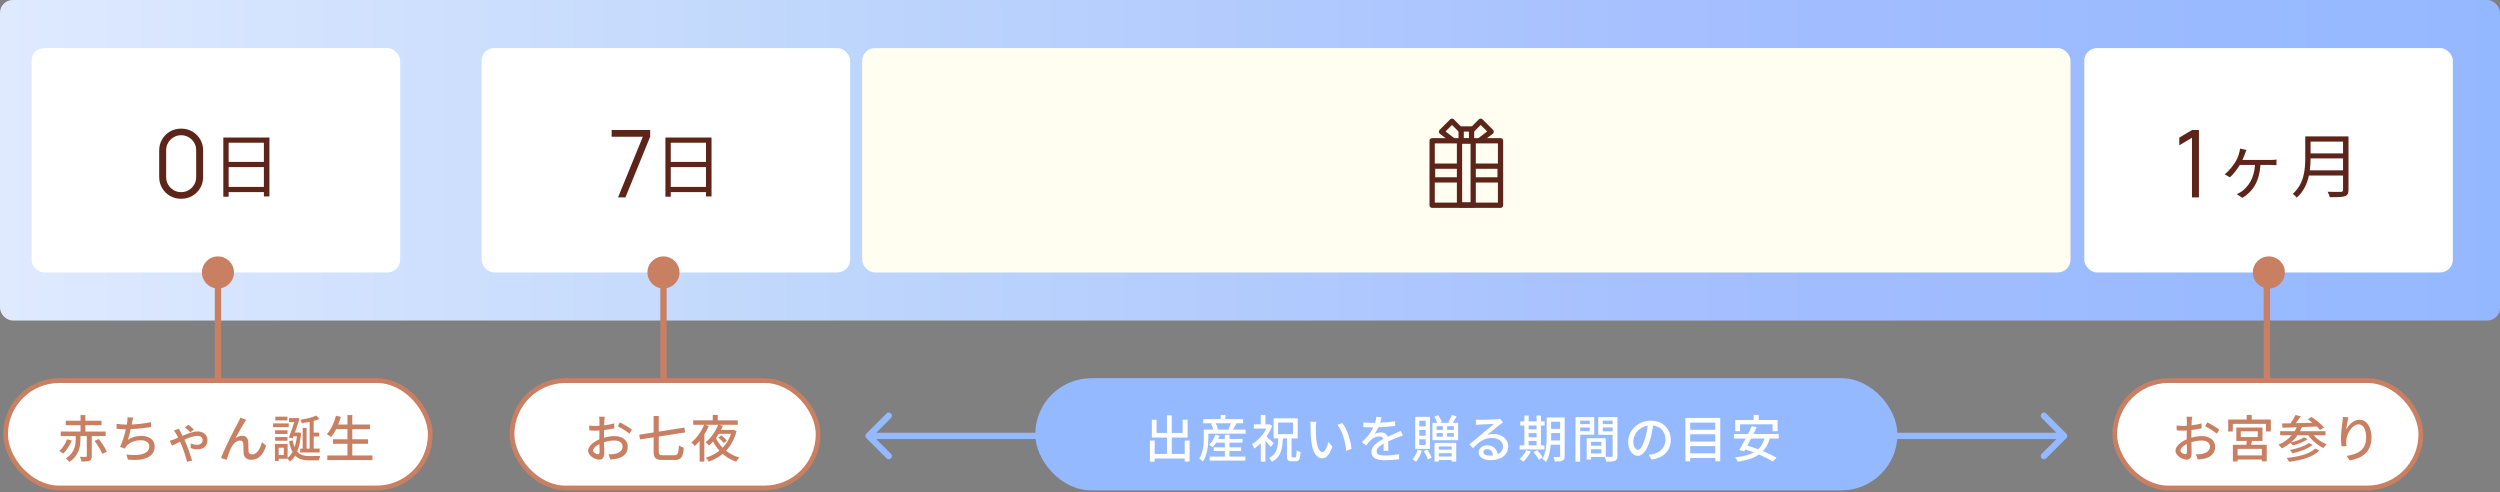 <svg width="950" height="187" viewBox="0 0 950 187" fill="none" xmlns="http://www.w3.org/2000/svg">
<rect x="0" y="0" width="950" height="187" fill="#808080" stroke="none"/>
<rect width="950" height="121.795" rx="4.826" fill="url(#paint0_linear_447_6407)"/>
<rect x="12" y="18.27" width="140.064" height="85.256" rx="4.826" fill="white"/>
<path d="M86.885 71.029H100.277V63.496H86.885V71.029ZM100.277 54.235H86.885V61.525H100.277V54.235ZM84.86 52.264H102.383V74.647H100.277V73H86.885V74.755H84.86V52.264Z" fill="#5D251A"/>
<path d="M68.84 75.533C67.264 75.533 65.843 75.166 64.575 74.431C63.319 73.697 62.324 72.702 61.59 71.446C60.855 70.178 60.488 68.757 60.488 67.181V57.23C60.488 55.654 60.855 54.239 61.59 52.983C62.324 51.715 63.319 50.714 64.575 49.98C65.843 49.245 67.264 48.878 68.84 48.878C70.415 48.878 71.831 49.245 73.087 49.98C74.354 50.714 75.355 51.715 76.09 52.983C76.824 54.239 77.192 55.654 77.192 57.23V67.181C77.192 68.757 76.824 70.178 76.09 71.446C75.355 72.702 74.354 73.697 73.087 74.431C71.831 75.166 70.415 75.533 68.84 75.533ZM68.84 73.01C69.894 73.01 70.854 72.755 71.718 72.246C72.583 71.724 73.27 71.031 73.78 70.167C74.289 69.302 74.544 68.348 74.544 67.306V57.106C74.544 56.051 74.289 55.092 73.78 54.227C73.27 53.362 72.583 52.675 71.718 52.166C70.854 51.644 69.894 51.384 68.84 51.384C67.785 51.384 66.826 51.644 65.961 52.166C65.096 52.675 64.409 53.362 63.9 54.227C63.39 55.092 63.136 56.051 63.136 57.106V67.306C63.136 68.348 63.39 69.302 63.9 70.167C64.409 71.031 65.096 71.724 65.961 72.246C66.826 72.755 67.785 73.01 68.84 73.01Z" fill="#5D251A"/>
<path d="M329.211 164.788C328.74 165.259 328.74 166.023 329.211 166.494L336.888 174.171C337.36 174.642 338.123 174.642 338.595 174.171C339.066 173.7 339.066 172.936 338.595 172.465L331.77 165.641L338.595 158.816C339.066 158.345 339.066 157.581 338.595 157.11C338.123 156.639 337.36 156.639 336.888 157.11L329.211 164.788ZM785.212 166.494C785.683 166.023 785.683 165.259 785.212 164.788L777.535 157.11C777.064 156.639 776.3 156.639 775.829 157.11C775.357 157.581 775.357 158.345 775.829 158.816L782.653 165.641L775.829 172.465C775.357 172.936 775.357 173.7 775.829 174.171C776.3 174.642 777.064 174.642 777.535 174.171L785.212 166.494ZM330.064 166.847L784.359 166.847L784.359 164.434L330.064 164.434L330.064 166.847Z" fill="#95B9FF"/>
<rect x="2.123" y="144.623" width="161.396" height="40.819" rx="20.409" fill="white" stroke="#C87F62" stroke-width="1.81"/>
<rect x="194.559" y="144.623" width="116.331" height="40.819" rx="20.409" fill="white" stroke="#C87F62" stroke-width="1.81"/>
<rect x="803.601" y="144.623" width="116.331" height="40.819" rx="20.409" fill="white" stroke="#C87F62" stroke-width="1.81"/>
<rect x="394.302" y="144.623" width="325.819" height="40.819" rx="20.409" fill="#95B9FF" stroke="#95B9FF" stroke-width="1.81"/>
<path d="M25.455 166.929L27.289 167.412C26.536 169.168 25.34 171.157 23.969 172.373C23.602 172.064 22.946 171.601 22.56 171.388C23.815 170.269 24.953 168.435 25.455 166.929ZM40.144 165.713H34.875V173.299C34.875 174.264 34.682 174.785 34.006 175.075C33.35 175.364 32.385 175.384 30.976 175.384C30.899 174.863 30.628 174.11 30.358 173.589C31.343 173.627 32.327 173.627 32.617 173.608C32.906 173.589 32.983 173.531 32.983 173.28V165.713H30.57V166.717C30.57 169.458 30.165 173.01 26.382 175.538C26.112 175.133 25.455 174.496 25.031 174.206C28.447 171.987 28.775 168.975 28.775 166.678V165.713H23.081V163.976H30.609V161.583H24.992V159.884H30.609V157.722H32.443V159.884H38.581V161.583H32.443V163.976H40.144V165.713ZM35.936 167.528L37.538 166.814C38.677 168.3 40.029 170.327 40.608 171.639L38.89 172.469C38.368 171.157 37.075 169.072 35.936 167.528ZM50.606 158.668C50.432 159.247 50.336 159.884 50.201 160.444C50.162 160.695 50.104 160.984 50.027 161.312C52.285 161.216 55.046 160.926 57.4 160.405L57.439 162.258C55.277 162.625 52.189 162.953 49.66 163.069C49.351 164.497 48.965 166.061 48.599 167.103C50.239 166.061 51.861 165.655 53.752 165.655C56.841 165.655 58.771 167.258 58.771 169.612C58.771 173.762 54.621 175.287 48.579 174.65L48.058 172.701C52.44 173.338 56.744 172.681 56.744 169.651C56.744 168.338 55.644 167.296 53.54 167.296C51.282 167.296 49.216 168.088 47.981 169.593C47.769 169.863 47.595 170.134 47.421 170.462L45.607 169.825C46.572 167.952 47.344 165.269 47.827 163.108C46.553 163.088 45.356 163.03 44.294 162.934V161.042C45.395 161.235 46.919 161.37 48.097 161.37C48.135 161.37 48.155 161.37 48.193 161.37C48.251 160.965 48.309 160.598 48.348 160.309C48.444 159.614 48.483 159.131 48.444 158.572L50.606 158.668ZM72.34 164.266C71.761 163.667 70.951 162.915 70.236 162.413L71.588 161.409C72.109 161.776 73.17 162.702 73.692 163.243L72.34 164.266ZM67.978 162.895C68.152 163.223 68.364 163.629 68.499 163.899C68.731 164.324 69.04 164.922 69.368 165.598C71.356 164.748 73.479 163.938 74.965 163.938C77.629 163.938 78.845 165.54 78.845 167.18C78.845 169.342 77.591 170.751 74.83 170.751C73.981 170.751 72.977 170.5 72.437 170.269L72.495 168.512C73.132 168.802 74 169.033 74.715 169.033C76.336 169.033 76.992 168.203 76.992 167.18C76.992 166.447 76.413 165.617 74.907 165.617C73.711 165.617 71.858 166.292 70.063 167.084C70.275 167.547 70.487 168.01 70.642 168.396C71.452 170.23 72.475 173.318 73.016 174.998L71.105 175.5C70.622 173.608 69.773 171.021 68.982 169.13C68.808 168.724 68.615 168.281 68.422 167.856C67.109 168.493 65.99 169.072 65.391 169.342L64.484 167.489C65.121 167.335 65.739 167.122 66.009 167.026C66.511 166.833 67.09 166.582 67.689 166.312C67.399 165.733 67.129 165.211 66.916 164.845C66.723 164.497 66.395 163.995 66.067 163.629L67.978 162.895ZM93.534 159.556C93.36 159.807 93.148 160.154 92.916 160.502C92.028 161.853 90.426 164.729 89.461 166.524C90.291 165.887 91.198 165.598 92.028 165.598C93.399 165.598 94.287 166.466 94.364 168.03C94.403 169.033 94.364 170.539 94.441 171.427C94.499 172.315 95.117 172.662 95.85 172.662C97.8 172.662 98.977 170.23 99.499 168.01L101.12 169.342C100.116 172.546 98.418 174.727 95.541 174.727C93.438 174.727 92.627 173.434 92.569 172.18C92.492 171.079 92.511 169.554 92.453 168.609C92.415 167.856 91.971 167.393 91.179 167.393C89.732 167.393 88.438 168.86 87.705 170.404C87.164 171.543 86.392 173.762 86.122 174.747L83.999 174.033C85.427 170.134 89.538 162.239 90.562 160.386C90.812 159.903 91.102 159.363 91.372 158.687L93.534 159.556ZM117.662 170.462V160.309C116.658 160.521 115.635 160.714 114.689 160.849C114.593 160.463 114.38 159.903 114.168 159.517C116.33 159.17 118.781 158.591 120.152 157.915L121.406 159.17C120.769 159.459 120.017 159.71 119.206 159.923V164.381H121.291V165.848H119.206V170.462H121.484V171.948H114.052V170.462H115.017V162.586H116.504V170.462H117.662ZM109.227 158.34V159.749H104.614V158.34H109.227ZM109.709 160.888V162.316H103.764V160.888H109.709ZM109.246 163.513V164.903H104.536V163.513H109.246ZM104.536 167.489V166.08H109.246V167.489H104.536ZM107.856 172.913V170.134H105.887V172.913H107.856ZM113.473 164.304L114.4 164.517C114.187 167.412 113.705 169.747 112.933 171.601C114.072 172.932 115.616 173.299 117.527 173.299C118.106 173.299 120.962 173.299 121.735 173.28C121.503 173.685 121.252 174.457 121.175 174.92H117.43C115.21 174.92 113.493 174.515 112.161 173.125C111.601 174.071 110.925 174.824 110.153 175.442C109.98 175.113 109.613 174.573 109.285 174.245V174.322H105.887V175.171H104.478V168.686H109.285V173.975C109.999 173.434 110.636 172.662 111.157 171.716C110.597 170.713 110.153 169.4 109.806 167.721L111.176 167.296C111.369 168.338 111.64 169.207 111.929 169.921C112.354 168.724 112.663 167.335 112.836 165.771H111.524L111.215 166.563L109.767 166.254C110.462 164.459 111.273 162.142 111.833 160.405H109.806V158.861H112.47L112.72 158.765L113.84 159.035C113.377 160.521 112.72 162.509 112.045 164.362H113.203L113.473 164.304ZM133.876 173.087H141.519V174.824H124.379V173.087H132.023V168.647H126.521V166.929H132.023V163.069H127.738C127.139 164.227 126.502 165.25 125.827 166.061C125.46 165.752 124.668 165.231 124.186 164.98C125.749 163.339 126.965 160.695 127.68 157.992L129.533 158.417C129.243 159.402 128.896 160.386 128.529 161.312H132.023V157.722H133.876V161.312H140.593V163.069H133.876V166.929H139.879V168.647H133.876V173.087Z" fill="#C87F62"/>
<path d="M229.812 158.359C229.754 158.726 229.696 159.382 229.658 159.845C229.638 160.309 229.619 160.926 229.581 161.621C230.932 161.467 232.321 161.197 233.383 160.888L233.422 162.779C232.302 163.03 230.874 163.262 229.542 163.416C229.523 164.188 229.503 164.961 229.503 165.655C229.503 165.868 229.503 166.099 229.503 166.331C230.912 165.926 232.341 165.713 233.518 165.713C236.394 165.713 238.556 167.258 238.556 169.728C238.556 172.025 237.224 173.627 234.387 174.303C233.518 174.496 232.65 174.554 231.935 174.592L231.241 172.624C232.013 172.643 232.843 172.643 233.557 172.488C235.178 172.18 236.587 171.33 236.587 169.709C236.587 168.223 235.255 167.393 233.499 167.393C232.148 167.393 230.816 167.624 229.542 168.03C229.561 169.632 229.619 171.253 229.619 172.025C229.619 174.071 228.866 174.67 227.728 174.67C226.048 174.67 223.481 173.125 223.481 171.272C223.481 169.632 225.469 167.914 227.747 166.929C227.747 166.524 227.747 166.119 227.747 165.733C227.747 165.057 227.747 164.324 227.766 163.59C227.284 163.629 226.859 163.648 226.492 163.648C225.315 163.648 224.581 163.609 223.944 163.552L223.886 161.698C224.987 161.834 225.739 161.853 226.454 161.853C226.859 161.853 227.303 161.834 227.785 161.795C227.785 160.926 227.805 160.232 227.805 159.884C227.805 159.479 227.747 158.707 227.689 158.359H229.812ZM235.584 160.482C237.012 161.197 239.174 162.509 240.139 163.262L239.193 164.806C238.267 163.957 235.95 162.586 234.734 161.949L235.584 160.482ZM225.373 171.176C225.373 171.948 226.531 172.604 227.187 172.604C227.573 172.604 227.843 172.353 227.843 171.716C227.843 171.099 227.805 169.979 227.785 168.724C226.376 169.419 225.373 170.404 225.373 171.176ZM251.875 172.99H256.333C257.607 172.99 257.8 172.315 258.013 169.284C258.476 169.632 259.325 169.998 259.827 170.134C259.557 173.55 258.997 174.785 256.43 174.785H251.778C249.153 174.785 248.381 174.071 248.381 171.504V166.177L243.189 166.968L242.918 165.173L248.381 164.324V158.07H250.33V164.015L260.059 162.49L260.348 164.324L250.33 165.887V171.523C250.33 172.739 250.543 172.99 251.875 172.99ZM276.157 167.412L275.018 168.377C274.613 167.779 273.725 166.891 272.991 166.273L274.072 165.405C274.825 165.964 275.732 166.814 276.157 167.412ZM277.778 164.845H273.146C272.798 165.405 272.431 165.945 272.045 166.466C272.682 167.817 273.551 169.053 274.613 170.134C276.002 168.724 277.083 166.987 277.778 164.845ZM278.762 163.301L279.882 163.841C279.071 166.949 277.682 169.4 275.886 171.292C277.334 172.43 279.033 173.318 280.944 173.859C280.538 174.206 279.998 174.959 279.747 175.442C277.797 174.805 276.079 173.782 274.613 172.488C273.049 173.782 271.273 174.747 269.362 175.422C269.15 174.998 268.571 174.245 268.224 173.936C270.115 173.318 271.872 172.45 273.377 171.253C272.431 170.211 271.64 169.053 270.964 167.779C270.463 168.338 269.941 168.86 269.382 169.304C269.092 168.937 268.513 168.358 268.127 168.068C270.231 166.447 272.007 163.745 272.875 161.428H267.915L269.362 161.872C268.88 162.972 268.301 164.073 267.644 165.096V175.403H265.869V167.566C265.27 168.281 264.633 168.937 264.016 169.497C263.765 169.168 263.089 168.454 262.703 168.126C264.691 166.563 266.486 164.034 267.567 161.428H263.417V159.73H270.849V157.684H272.74V159.73H280.345V161.428H273.281L274.709 161.814C274.497 162.335 274.246 162.857 273.976 163.378H278.434L278.762 163.301Z" fill="#C87F62"/>
<rect x="183" y="18.27" width="140.064" height="85.256" rx="4.826" fill="white"/>
<rect x="327.628" y="18.27" width="459.167" height="85.256" rx="4.826" fill="#FFFEF1"/>
<g clip-path="url(#clip0_447_6407)">
<path d="M557.415 51.73L554.192 54.954L547.793 50.043L551.76 46.075L557.415 51.73Z" fill="#FFFEF1" stroke="#5D251A" stroke-width="2.002" stroke-linecap="round" stroke-linejoin="round"/>
<path d="M557.008 51.73L560.234 54.954L566.631 50.043L562.663 46.075L557.008 51.73Z" fill="#FFFEF1" stroke="#5D251A" stroke-width="2.002" stroke-linecap="round" stroke-linejoin="round"/>
<path d="M559.184 49.016H555.243V54.644H559.184V49.016Z" fill="#FFFEF1" stroke="#5D251A" stroke-width="2.002" stroke-linecap="round" stroke-linejoin="round"/>
<path d="M570.208 53.491H544.216V77.998H570.208V53.491Z" fill="#FFFEF1" stroke="#5D251A" stroke-width="2.002" stroke-linecap="round" stroke-linejoin="round"/>
<path d="M544.377 63.145V68.349H570.042V63.145H544.377Z" fill="#FFFEF1" stroke="#5D251A" stroke-width="2.002" stroke-linecap="round" stroke-linejoin="round"/>
<path d="M559.813 53.656H554.61V77.836H559.813V53.656Z" fill="#FFFEF1" stroke="#5D251A" stroke-width="2.002" stroke-linecap="round" stroke-linejoin="round"/>
</g>
<path d="M254.885 71.029H268.277V63.496H254.885V71.029ZM268.277 54.235H254.885V61.525H268.277V54.235ZM252.86 52.264H270.383V74.647H268.277V73H254.885V74.755H252.86V52.264Z" fill="#5D251A"/>
<path d="M234.856 75L244.274 51.952H232.422V49.411H247.064V51.952L237.664 75H234.856Z" fill="#5D251A"/>
<rect x="792.022" y="18.27" width="140.064" height="85.256" rx="4.826" fill="white"/>
<path d="M450.192 167.412H452.045V175.384H450.192V174.245H438.784V175.422H436.97V167.412H438.784V172.488H443.436V166.254H437.703V159.517H439.498V164.517H443.436V157.838H445.269V164.517H449.4V159.498H451.292V166.254H445.269V172.488H450.192V167.412ZM467.197 171.388V173.511H473.238V175.036H459.65V173.511H465.44V171.388H461.232V169.998H465.44V168.223H462.14C461.734 168.879 461.271 169.458 460.827 169.921C460.499 169.67 459.804 169.246 459.399 169.053C460.46 168.107 461.348 166.64 461.85 165.173L463.452 165.54C463.298 165.964 463.124 166.389 462.931 166.794H465.44V165.211H467.197V166.794H472.138V168.223H467.197V169.998H471.617V171.388H467.197ZM467.737 160.83H461.947C462.352 161.544 462.719 162.432 462.834 163.05L462.14 163.243H467.332L466.849 163.088C467.139 162.451 467.506 161.563 467.737 160.83ZM468.509 163.243H473.335V164.806H459.167V166.292C459.167 168.879 458.839 172.797 457.102 175.384C456.812 175.075 456.079 174.438 455.731 174.245C457.275 171.871 457.449 168.57 457.449 166.292V163.243H461.059C460.904 162.586 460.557 161.698 460.19 161.004L460.885 160.83H457.217V159.266H463.857V157.684H465.653V159.266H472.37V160.83H469.629L469.88 160.888C469.397 161.718 468.915 162.586 468.509 163.243ZM484.009 168.396L482.889 169.883C482.465 169.284 481.615 168.319 480.863 167.528V175.422H479.106V168.396C478.295 169.207 477.465 169.902 476.635 170.462C476.481 169.998 476.018 169.149 475.767 168.802C477.852 167.547 479.994 165.289 481.21 162.876H476.462V161.255H479.106V157.703H480.863V161.255H482.117L482.426 161.197L483.43 161.853C482.889 163.262 482.137 164.613 481.268 165.848C482.117 166.582 483.604 167.991 484.009 168.396ZM485.65 160.56V164.98H491.344V160.56H485.65ZM491.189 173.801H492.212C492.598 173.801 492.656 173.376 492.714 171.118C493.062 171.388 493.776 171.678 494.22 171.794C494.065 174.515 493.679 175.287 492.386 175.287H490.88C489.375 175.287 489.047 174.766 489.047 173.145V166.601H487.503C487.29 170.751 486.673 173.743 483.333 175.48C483.102 175.056 482.619 174.38 482.194 174.071C485.148 172.624 485.592 170.153 485.746 166.601H483.97V158.938H493.12V166.601H490.784V173.125C490.784 173.724 490.842 173.801 491.189 173.801ZM500.223 160.289C500.126 160.849 500.03 161.853 500.03 162.374C500.01 163.59 500.03 165.211 500.165 166.717C500.454 169.747 501.246 171.794 502.539 171.794C503.504 171.794 504.353 169.69 504.797 167.933L506.322 169.728C505.106 173.029 503.909 174.168 502.5 174.168C500.551 174.168 498.756 172.315 498.235 167.238C498.042 165.54 498.022 163.223 498.022 162.065C498.022 161.583 497.984 160.772 497.868 160.251L500.223 160.289ZM510.105 160.772C511.881 163.011 513.31 167.431 513.561 170.558L511.572 171.33C511.244 168.01 510.144 163.725 508.194 161.409L510.105 160.772ZM524.987 158.533C524.872 159.073 524.717 159.788 524.466 160.618C526.358 160.54 528.385 160.367 530.141 160.058V161.853C528.249 162.123 525.875 162.297 523.791 162.355C523.366 163.262 522.845 164.169 522.304 164.903C522.941 164.536 524.022 164.324 524.775 164.324C525.991 164.324 526.995 164.883 527.362 165.964C528.558 165.405 529.543 164.999 530.45 164.575C531.106 164.285 531.666 164.034 532.284 163.725L533.075 165.501C532.515 165.675 531.685 165.984 531.106 166.215C530.122 166.601 528.867 167.103 527.516 167.721C527.535 168.821 527.555 170.365 527.574 171.292H525.74C525.779 170.616 525.798 169.516 525.817 168.57C524.157 169.477 523.115 170.365 523.115 171.504C523.115 172.817 524.37 173.087 526.319 173.087C527.883 173.087 529.987 172.894 531.685 172.585L531.627 174.534C530.238 174.708 527.999 174.882 526.261 174.882C523.385 174.882 521.146 174.206 521.146 171.813C521.146 169.439 523.463 167.933 525.702 166.794C525.451 166.119 524.833 165.829 524.119 165.829C522.941 165.829 521.725 166.447 520.915 167.219C520.355 167.759 519.795 168.474 519.158 169.284L517.498 168.049C519.756 165.926 521.069 164.053 521.86 162.413C521.667 162.413 521.474 162.413 521.301 162.413C520.49 162.413 519.158 162.374 518.077 162.297V160.482C519.1 160.637 520.471 160.695 521.397 160.695C521.764 160.695 522.15 160.695 522.536 160.675C522.787 159.884 522.941 159.073 522.98 158.379L524.987 158.533ZM541.761 162.027V159.884H539.329V162.027H541.761ZM541.761 165.578V163.397H539.329V165.578H541.761ZM541.761 169.13V166.929H539.329V169.13H541.761ZM543.382 158.417V170.577H537.765V158.417H543.382ZM538.711 170.867L540.294 171.253C539.811 172.836 538.981 174.419 538.113 175.442C537.804 175.171 537.128 174.727 536.762 174.515C537.63 173.608 538.344 172.257 538.711 170.867ZM541.047 171.427L542.398 170.848C543.016 171.794 543.691 173.048 544 173.878L542.591 174.554C542.34 173.724 541.645 172.392 541.047 171.427ZM551.644 169.651H546.76V170.886H551.644V169.651ZM546.76 173.473H551.644V172.218H546.76V173.473ZM545.12 175.403V168.3H553.362V175.403H551.644V174.805H546.76V175.403H545.12ZM552.454 163.358V161.949H549.906V163.358H552.454ZM552.454 165.964V164.555H549.906V165.964H552.454ZM545.892 164.555V165.964H548.285V164.555H545.892ZM545.892 161.949V163.358H548.285V161.949H545.892ZM552.049 160.656H554.076V167.277H544.328V160.656H546.181C545.93 159.961 545.467 159.035 545.042 158.321L546.529 157.761C547.069 158.552 547.648 159.633 547.88 160.347L547.108 160.656H551.142L550.389 160.405C550.852 159.652 551.431 158.494 551.721 157.684L553.497 158.205C552.995 159.093 552.474 160 552.049 160.656ZM563.669 171.755C563.669 172.604 564.615 173.125 565.985 173.125C566.468 173.125 566.931 173.106 567.356 173.048C567.201 171.639 566.352 170.655 565.078 170.655C564.267 170.655 563.669 171.176 563.669 171.755ZM560.851 159.459C561.333 159.517 561.932 159.537 562.395 159.537C563.399 159.537 567.8 159.421 568.842 159.324C569.517 159.266 569.865 159.228 570.077 159.151L571.139 160.54C570.734 160.791 570.328 161.062 569.923 161.37C568.938 162.104 566.564 164.111 565.194 165.231C565.966 164.999 566.738 164.903 567.51 164.903C570.734 164.903 573.127 166.891 573.127 169.593C573.127 172.662 570.676 174.863 566.333 174.863C563.669 174.863 561.893 173.685 561.893 171.929C561.893 170.5 563.167 169.207 565.078 169.207C567.471 169.207 568.842 170.751 569.093 172.585C570.425 172.006 571.139 170.964 571.139 169.554C571.139 167.74 569.363 166.428 566.95 166.428C563.862 166.428 562.048 167.875 559.77 170.307L558.361 168.879C559.866 167.644 562.279 165.617 563.418 164.671C564.499 163.783 566.738 161.93 567.703 161.081C566.68 161.119 563.341 161.274 562.337 161.332C561.855 161.351 561.353 161.39 560.909 161.448L560.851 159.459ZM580.886 167.566V169.226H583.898V167.566H580.886ZM583.898 161.698H580.886V163.146H583.898V161.698ZM580.886 164.555V166.157H583.898V164.555H580.886ZM586.87 169.226V170.79H577.47V169.226H579.265V161.698H577.702V160.135H579.265V157.915H580.886V160.135H583.898V157.915H585.558V160.135H586.947V161.698H585.558V169.226H586.87ZM579.999 171.099L581.697 171.562C581.002 173.01 579.883 174.496 578.84 175.442C578.532 175.133 577.837 174.631 577.412 174.38C578.454 173.55 579.439 172.315 579.999 171.099ZM582.778 171.794L584.149 171.041C584.901 171.909 585.828 173.087 586.233 173.859L584.785 174.727C584.399 173.955 583.512 172.701 582.778 171.794ZM589.399 167.373H592.834V164.555H589.437V165.578C589.437 166.138 589.437 166.756 589.399 167.373ZM592.834 160.251H589.437V162.972H592.834V160.251ZM594.572 158.629V173.299C594.572 174.245 594.359 174.766 593.761 175.036C593.182 175.345 592.255 175.384 590.827 175.364C590.769 174.901 590.538 174.11 590.306 173.666C591.213 173.704 592.178 173.685 592.429 173.685C592.719 173.666 592.834 173.589 592.834 173.28V168.995H589.283C589.071 171.292 588.607 173.743 587.507 175.5C587.218 175.171 586.465 174.65 586.079 174.457C587.604 171.948 587.739 168.338 587.739 165.578V158.629H594.572ZM604.107 159.826H600.459V161.158H604.107V159.826ZM600.459 163.86H604.107V162.432H600.459V163.86ZM605.806 165.192H600.459V175.422H598.683V158.475H605.806V165.192ZM609.048 163.899H612.812V162.432H609.048V163.899ZM612.812 159.826H609.048V161.158H612.812V159.826ZM604.59 172.295H608.508V170.693H604.59V172.295ZM608.508 167.875H604.59V169.381H608.508V167.875ZM614.627 158.475V173.183C614.627 174.206 614.414 174.785 613.719 175.094C613.044 175.384 611.982 175.403 610.361 175.403C610.284 174.92 610.033 174.148 609.801 173.647H604.59V174.612H602.949V166.524H610.187V173.589C611.133 173.627 612.059 173.608 612.368 173.608C612.716 173.589 612.812 173.492 612.812 173.164V165.231H607.33V158.475H614.627ZM634.894 167.122C634.894 171.176 632.307 173.955 627.617 174.631L626.478 172.817C627.134 172.759 627.713 172.662 628.196 172.546C630.667 171.987 632.867 170.172 632.867 167.064C632.867 164.266 631.169 162.046 628.196 161.679C627.926 163.416 627.598 165.289 627.038 167.103C625.88 171.041 624.278 173.222 622.367 173.222C620.456 173.222 618.699 171.099 618.699 167.875C618.699 163.552 622.483 159.845 627.327 159.845C631.96 159.845 634.894 163.088 634.894 167.122ZM620.649 167.682C620.649 169.902 621.595 170.925 622.425 170.925C623.293 170.925 624.2 169.67 625.088 166.698C625.571 165.173 625.918 163.416 626.15 161.718C622.676 162.278 620.649 165.289 620.649 167.682ZM642.267 172.257H651.803V169.497H642.267V172.257ZM651.803 165.018H642.267V167.798H651.803V165.018ZM651.803 160.579H642.267V163.32H651.803V160.579ZM640.453 158.822H653.694V175.287H651.803V174.013H642.267V175.287H640.453V158.822ZM661.222 161.255V163.86H659.388V159.595H666.395V157.684H668.306V159.595H675.486V163.86H673.575V161.255H661.222ZM670.506 166.64H665.411C664.928 167.586 664.446 168.493 663.982 169.342C665.295 169.728 666.704 170.191 668.113 170.732C669.232 169.69 670.024 168.358 670.506 166.64ZM675.911 166.64H672.552C671.954 168.647 671.085 170.211 669.908 171.427C671.915 172.257 673.768 173.145 675.062 173.955L673.653 175.422C672.398 174.573 670.487 173.608 668.402 172.701C666.356 174.129 663.693 174.92 660.392 175.442C660.238 175.017 659.697 174.206 659.35 173.801C662.264 173.473 664.619 172.913 666.434 171.909C665.353 171.485 664.252 171.099 663.21 170.751L662.786 171.504L660.913 171.002C661.627 169.844 662.496 168.261 663.345 166.64H658.925V164.922H664.233C664.754 163.88 665.256 162.857 665.681 161.949L667.553 162.355C667.167 163.165 666.742 164.034 666.299 164.922H675.911V166.64Z" fill="white"/>
<path d="M833.014 158.359C832.956 158.726 832.898 159.382 832.859 159.845C832.84 160.309 832.821 160.926 832.782 161.621C834.133 161.467 835.523 161.197 836.584 160.888L836.623 162.779C835.504 163.03 834.075 163.262 832.743 163.416C832.724 164.188 832.705 164.961 832.705 165.655C832.705 165.868 832.705 166.099 832.705 166.331C834.114 165.926 835.542 165.713 836.72 165.713C839.596 165.713 841.757 167.258 841.757 169.728C841.757 172.025 840.426 173.627 837.588 174.303C836.72 174.496 835.851 174.554 835.137 174.592L834.442 172.624C835.214 172.643 836.044 172.643 836.758 172.488C838.38 172.18 839.789 171.33 839.789 169.709C839.789 168.223 838.457 167.393 836.7 167.393C835.349 167.393 834.017 167.624 832.743 168.03C832.763 169.632 832.821 171.253 832.821 172.025C832.821 174.071 832.068 174.67 830.929 174.67C829.25 174.67 826.682 173.125 826.682 171.272C826.682 169.632 828.671 167.914 830.948 166.929C830.948 166.524 830.948 166.119 830.948 165.733C830.948 165.057 830.948 164.324 830.968 163.59C830.485 163.629 830.06 163.648 829.694 163.648C828.516 163.648 827.783 163.609 827.146 163.552L827.088 161.698C828.188 161.834 828.941 161.853 829.655 161.853C830.06 161.853 830.504 161.834 830.987 161.795C830.987 160.926 831.006 160.232 831.006 159.884C831.006 159.479 830.948 158.707 830.89 158.359H833.014ZM838.785 160.482C840.213 161.197 842.375 162.509 843.34 163.262L842.394 164.806C841.468 163.957 839.152 162.586 837.936 161.949L838.785 160.482ZM828.574 171.176C828.574 171.948 829.732 172.604 830.388 172.604C830.775 172.604 831.045 172.353 831.045 171.716C831.045 171.099 831.006 169.979 830.987 168.724C829.578 169.419 828.574 170.404 828.574 171.176ZM859.496 173.048V170.577H850.289V173.048H859.496ZM851.505 163.918V166.08H857.952V163.918H851.505ZM859.747 167.547H855.752C855.616 168.049 855.501 168.57 855.385 169.033H861.368V175.307H859.496V174.612H850.289V175.364H848.494V169.033H853.609C853.667 168.551 853.725 168.03 853.763 167.547H849.806V162.471H859.747V167.547ZM855.636 159.421H862.913V163.957H861.079V161.062H848.475V163.957H846.718V159.421H853.744V157.684H855.636V159.421ZM879.802 170.442L881.365 171.195C878.972 173.647 874.648 174.882 869.803 175.5C869.63 175.056 869.282 174.399 868.954 174.013C873.509 173.569 877.717 172.488 879.802 170.442ZM877.389 168.358L878.818 169.053C876.965 170.539 873.915 171.639 871.097 172.276C870.884 171.871 870.498 171.33 870.132 170.983C872.757 170.5 875.806 169.554 877.389 168.358ZM883.701 165.405H879.165C880.439 166.852 882.311 168.126 884.106 168.821C883.72 169.168 883.18 169.825 882.929 170.249C880.748 169.246 878.586 167.431 877.158 165.405H873.046C872.332 166.428 871.483 167.335 870.556 168.126C872.293 167.721 874.378 166.987 875.517 166.196L876.907 166.871C875.459 167.933 873.181 168.782 871.27 169.284C871.058 168.995 870.711 168.589 870.363 168.3C869.379 169.111 868.298 169.805 867.12 170.384C866.87 169.998 866.194 169.304 865.808 168.975C867.796 168.165 869.514 166.949 870.846 165.405H866.464V163.86H871.985C872.274 163.378 872.544 162.876 872.757 162.355C870.749 162.432 868.896 162.49 867.371 162.528L867.159 160.926C868.105 160.907 869.186 160.888 870.383 160.869C871.097 159.884 871.85 158.649 872.313 157.703L874.282 158.205C873.683 159.073 873.008 160.019 872.371 160.811C874.378 160.772 876.579 160.714 878.76 160.656C878.161 160.154 877.544 159.672 876.965 159.266L878.374 158.436C880.053 159.537 882.138 161.216 883.141 162.432L881.616 163.378C881.308 162.992 880.883 162.548 880.381 162.065C878.489 162.142 876.579 162.22 874.726 162.297C874.513 162.837 874.262 163.358 873.992 163.86H883.701V165.405ZM892.387 158.552C892.059 159.768 891.673 162.104 891.557 163.32C892.406 161.563 894.259 159.498 896.595 159.498C899.22 159.498 901.169 162.085 901.169 166.235C901.169 171.62 897.811 174.09 892.889 174.998L891.731 173.241C895.958 172.585 899.123 171.021 899.123 166.235C899.123 163.223 898.1 161.255 896.267 161.255C893.912 161.255 891.769 164.729 891.596 167.277C891.538 167.914 891.538 168.57 891.673 169.497L889.781 169.632C889.685 168.898 889.569 167.779 889.569 166.505C889.569 164.69 889.878 162.046 890.129 160.289C890.225 159.633 890.264 158.996 890.283 158.456L892.387 158.552Z" fill="#C87F62"/>
<circle cx="82.82" cy="103.525" r="6.09" fill="#C87F62"/>
<path d="M853.61 56.989C853.394 57.502 853.232 57.934 853.097 58.393C852.854 59.068 852.503 59.959 852.125 60.769H862.952C863.519 60.769 864.41 60.742 865.058 60.634V62.767C864.356 62.713 863.492 62.686 862.952 62.686H858.983C858.551 68.923 856.121 72.757 852.125 75.187L849.992 73.783C850.559 73.54 851.585 72.946 852.125 72.541C854.231 70.84 856.526 68.059 856.904 62.686H851.126C850.1 64.387 848.507 66.412 847.346 67.384L845.375 66.223C847.049 64.981 848.561 62.956 849.452 61.525C850.154 60.364 850.64 59.122 850.91 58.069C851.045 57.583 851.153 56.989 851.207 56.476L853.61 56.989ZM877.721 64.738H890.357V60.202H878.018C878.018 61.606 877.937 63.145 877.721 64.738ZM890.357 53.803H878.018V58.285H890.357V53.803ZM892.436 51.832V72.136C892.436 73.54 892.031 74.242 891.032 74.566C890.006 74.917 888.224 74.944 885.335 74.944C885.2 74.377 884.822 73.432 884.498 72.865C886.739 72.946 888.899 72.919 889.52 72.919C890.141 72.892 890.357 72.703 890.357 72.109V66.709H877.397C876.722 69.76 875.372 72.811 872.753 75.106C872.483 74.674 871.673 73.945 871.268 73.648C875.561 69.868 875.993 64.387 875.993 60.094V51.832H892.436Z" fill="#5D251A"/>
<path d="M832.948 75V52.325L828.132 55.222V52.29L832.948 49.411H835.596V75H832.948Z" fill="#5D251A"/>
<circle cx="252.115" cy="103.525" r="6.09" fill="#C87F62"/>
<circle cx="862.157" cy="103.525" r="6.09" fill="#C87F62"/>
<path d="M82.82 104.743V143.718" stroke="#C87F62" stroke-width="2.413" stroke-linecap="round"/>
<path d="M252.115 104.743V143.718" stroke="#C87F62" stroke-width="2.413" stroke-linecap="round"/>
<path d="M861.404 104.743V143.718" stroke="#C87F62" stroke-width="2.413" stroke-linecap="round"/>
<defs>
<linearGradient id="paint0_linear_447_6407" x1="0" y1="60.897" x2="950" y2="60.897" gradientUnits="userSpaceOnUse">
<stop stop-color="#DFEAFF"/>
<stop offset="0.34" stop-color="#BED6FC"/>
<stop offset="0.69" stop-color="#A4BEFF"/>
<stop offset="1" stop-color="#94B8FF"/>
</linearGradient>
<clipPath id="clip0_447_6407">
<rect width="28.013" height="33.947" fill="white" transform="translate(543.205 45.065)"/>
</clipPath>
</defs>
</svg>
